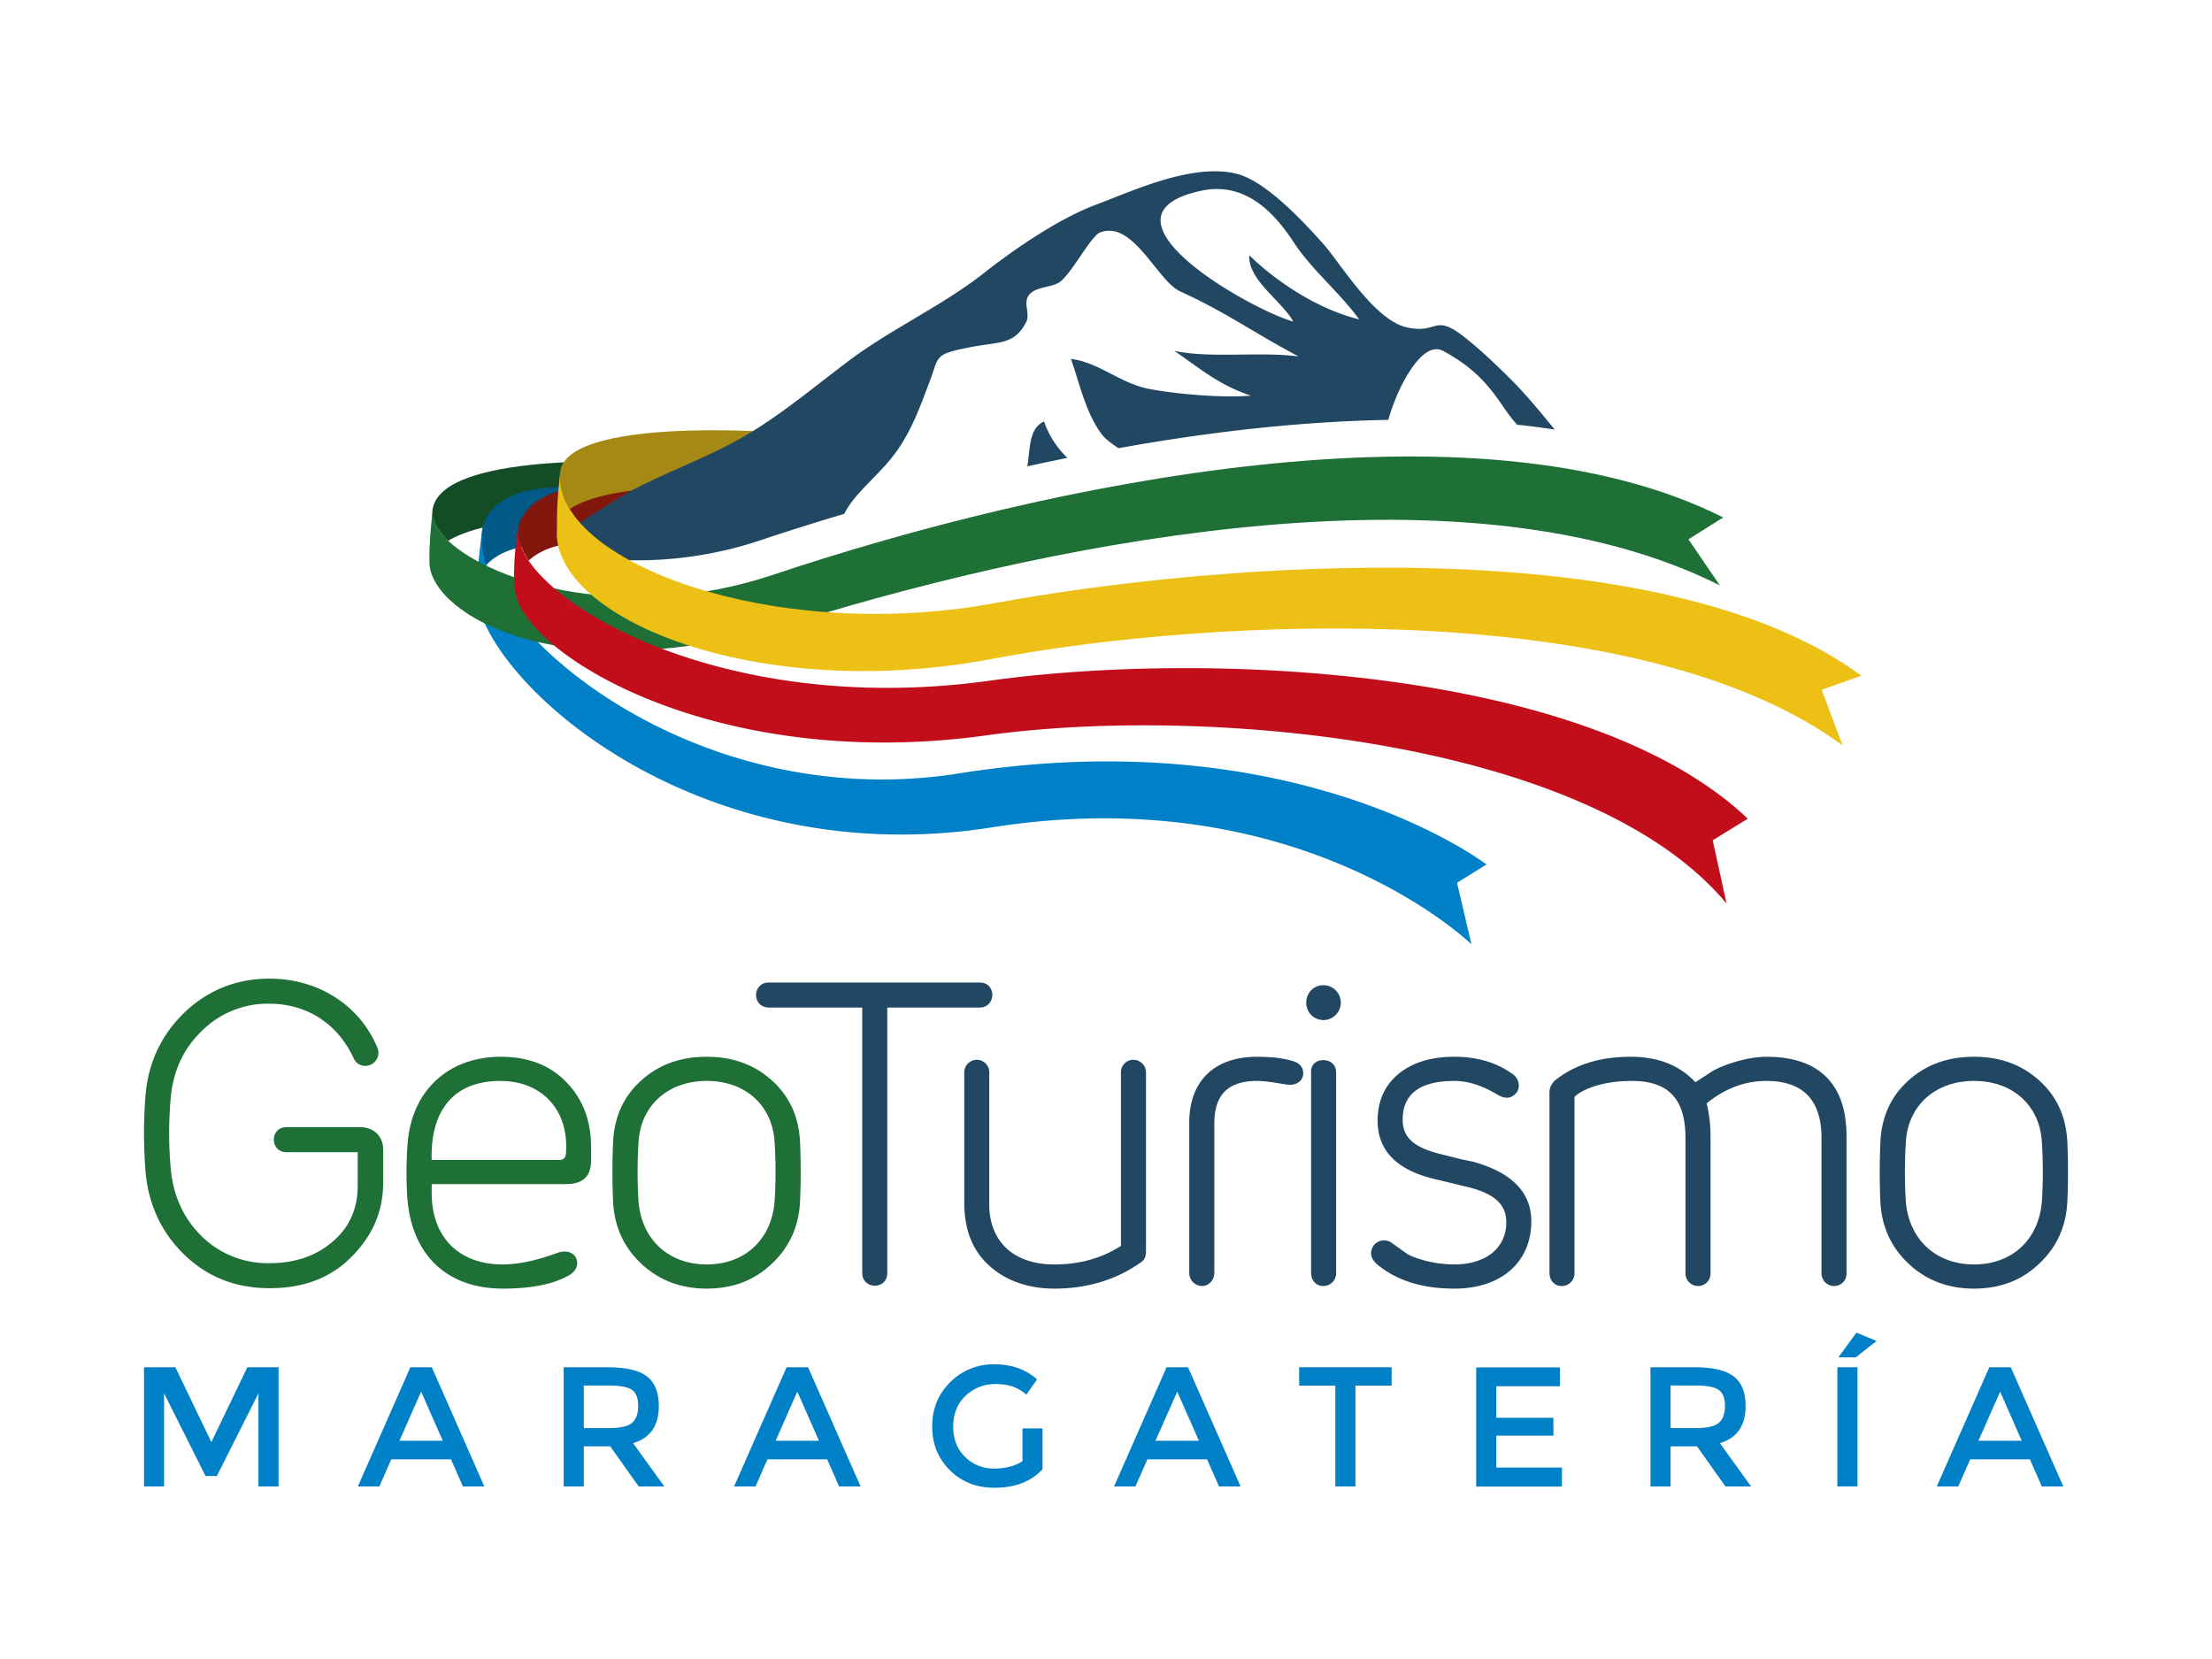 <svg xmlns="http://www.w3.org/2000/svg" viewBox="0 0 1280.67 960.58"><defs><style>.a,.i{fill:#1f7037;}.b{fill:#224762;}.c,.h{fill:#0080c6;}.d{fill:#124d26;}.d,.e,.h,.i{fill-rule:evenodd;}.e{fill:#005987;}.f{fill:#81170d;}.g{fill:#a58914;}.j{fill:#edc016;}.k{fill:#c20e1a;}</style></defs><title>logo-geoturismo-maragateria</title><path class="a" d="M221.85,684.57c0,16.5-6,30.74-18.25,43-12,12.25-27.74,18.25-47.49,18.25s-36.24-6.5-49.74-19.74-21-30-22.25-49.74a274.36,274.36,0,0,1,0-40.49c1.25-19.5,8.75-36,22.25-49.24,13.75-13.25,30.24-20,49.74-20,28,0,52.25,15.24,62.49,40.24a7.58,7.58,0,0,1-7,10.25c-3.25,0-5.5-1.5-7-4.74-9.25-19.75-27-31.25-48.73-31.25a54,54,0,0,0-38.75,15.5c-10.75,10.25-16.74,23-18.25,38.74a231.65,231.65,0,0,0,0,41.5q2.26,23.61,18,39a54.55,54.55,0,0,0,39,15.49c15,0,27.24-4.24,36.74-12.5,9.75-8.24,14.5-19.24,14.5-32.49V667.07H165.86c-9.75,0-9.75-14.5,0-14.5H208.1c8.75,0,13.75,5.51,13.75,13.25v18.74Z"/><path class="a" d="M342.15,672.32c0,8.74-4.74,13.24-14.49,13.24H249.93v5c0,26,16,41.49,41,41.49,9.25,0,19.74-2.25,32-6.75,6.75-2.25,11.24,1.25,11.24,6,0,2.76-1.5,5-4.24,6.76-8.75,5.24-21.75,8-38.74,8-34,0-53.74-21.25-55.49-54.49a227.63,227.63,0,0,1,.24-29c2.25-31.25,23.75-50.74,54-50.74,16,0,28.74,5,38,14.75q14.26,14.62,14.25,37.49v8.25Zm-18.25-.75c2.25,0,3.5-1.25,3.76-3.5,2-25.25-13.75-42.24-38-42.24-26.74,0-40.49,16.75-39.74,45.74h74Z"/><path class="a" d="M446.95,625.58c10.25,9.24,15.5,21,16.25,35.48,0.5,11.75.5,23.25,0,34.75q-1.13,21.74-16.5,36-15,14.24-37.5,14.25c-15,0-27.5-4.75-37.74-14.25s-15.74-21.5-16.5-36c-0.5-11.5-.5-23,0-34.75,0.75-14.49,6-26.24,16.25-35.48s22.74-13.75,38-13.75C424.21,611.84,436.7,616.33,446.95,625.58Zm-77.24,70.48c2,21.75,17.5,36,39.49,36s37.25-14.25,39.24-36a268.25,268.25,0,0,0,0-35c-1.24-20.74-16.5-35.24-39.24-35.24s-38.24,14.5-39.49,35.24A271.91,271.91,0,0,0,369.71,696.06Z"/><path class="b" d="M499.21,583.33h-54c-10,0-10-14.49,0-14.49h122c10,0,9.49,14.49,0,14.49H513.7V737.06c0,9.75-14.49,9.75-14.49,0V583.33Z"/><path class="b" d="M558.25,621.08a7.37,7.37,0,0,1,7.5-7.5,7.27,7.27,0,0,1,7,7.5v76c0,21.75,14,35,37.74,35,14.25,0,27.25-3.5,38.5-10.75V621.08a7.17,7.17,0,0,1,7.25-7.5,7.32,7.32,0,0,1,7.26,7.5V724.31c0,3.25-1,5.5-3.26,6.75-14.25,10-31,15-49.74,15-15.24,0-28-4.51-37.74-13.25s-14.49-21-14.49-36.49V621.08Z"/><path class="b" d="M754.53,621.57c0,3.26-2.75,6.5-7.74,6.5-3,0-12-2.25-18.75-2.25-17,0-25,7.75-25,25v86c0,4.24-3,7.74-7.25,7.74a7.54,7.54,0,0,1-7.26-7.74V650.08c0-24,14.25-38.24,39.25-38.24,8.24,0,15,.74,20.74,2.49C752.53,615.58,754.53,617.83,754.53,621.57Z"/><path class="b" d="M773.32,587.59a10,10,0,0,1-14.25,0,10.44,10.44,0,0,1,0-14.25A10.07,10.07,0,0,1,773.32,587.59Zm0.25,149.47a7.37,7.37,0,0,1-7.5,7.5c-4,0-7-3.25-7-7.5v-116c-0.75-9.75,14.75-9.75,14.5,0v116Z"/><path class="b" d="M886.57,707.07c0,23.74-17.5,39-44.49,39q-28.13,0-45-14.25c-3.74-3.5-4.24-7-1.75-10.76a7.57,7.57,0,0,1,10.76-1.24c4.24,3,7.25,5.24,9.24,6.49,4.25,2.25,14.5,5.75,26.75,5.75,18.74,0,30-10,30-24.24,0-10.25-6.25-16.51-22-20.51l-19.75-4.74c-21.75-5.25-32.74-16.5-32.74-33.74q0-16.88,12-27c8.25-6.75,19-10,32.5-10s24.74,3.49,34,10.25c3.76,3,4.25,8,1.51,11s-6.26,3.26-10.5.75c-8.75-5.25-17-8-25-8q-30,0-30,22.5c0,9.75,5.75,15.74,21.49,19.74l12,3c4.74,1,7,1.5,7.25,1.5Q886.56,681.94,886.57,707.07Z"/><path class="b" d="M1069.09,737.06a7.16,7.16,0,0,1-7.25,7.5,7.31,7.31,0,0,1-7.26-7.5V658.82c0-22-10.75-33-32-33-12.24,0-23.74,4.25-34.49,13a80.29,80.29,0,0,1,2.25,18.75v79.48a7.16,7.16,0,0,1-7.26,7.5,7.31,7.31,0,0,1-7.25-7.5V658.82c0-22.74-10-33-31-33-20.5,0-30.74,6.75-32.74,8.75l-0.51.5v102a7.36,7.36,0,0,1-7.49,7.5c-4,0-7-3.25-7-7.5V632.57c0-3.25,1.5-6,4.75-8.24,11-8.25,25-12.5,42.24-12.5,16,0,28.49,5,37.49,14.75l10-6.5c5-3,19-8.24,31.25-8.24,31.24,0,46.24,16.74,46.24,45.74v79.48Z"/><path class="b" d="M1180.67,625.58c10.25,9.24,15.5,21,16.25,35.48,0.5,11.75.5,23.25,0,34.75q-1.13,21.74-16.5,36-15,14.24-37.5,14.25c-15,0-27.5-4.75-37.74-14.25s-15.74-21.5-16.5-36c-0.5-11.5-.5-23,0-34.75,0.75-14.49,6-26.24,16.25-35.48s22.74-13.75,38-13.75C1157.93,611.84,1170.43,616.33,1180.67,625.58Zm-77.24,70.48c2,21.75,17.5,36,39.49,36s37.25-14.25,39.24-36a268.25,268.25,0,0,0,0-35c-1.24-20.74-16.5-35.24-39.24-35.24s-38.24,14.5-39.49,35.24A271.91,271.91,0,0,0,1103.44,696.06Z"/><path class="c" d="M95,860.6H83.37v-69h18.17l20.83,43.33,20.84-43.33h18.07v69H149.63V806.69l-24.09,47.88H119L95,806.69V860.6Z"/><path class="c" d="M226.53,844.9l-6.91,15.7H207.18l30.41-69H250l30.41,69H268l-6.91-15.7H226.53Zm29.82-10.76L243.81,805.7l-12.54,28.43h25.09Z"/><path class="c" d="M381.45,814q0,17.09-14.91,21.53l18.07,25.08H369.79L353.3,837.39H338V860.6H326.35v-69H352q15.79,0,22.61,5.33T381.45,814Zm-15.5,9.77q3.55-3.06,3.55-9.82t-3.65-9.27q-3.66-2.52-13-2.52H338v24.68h14.51Q362.39,826.83,365.95,823.77Z"/><path class="c" d="M444.33,844.9l-6.91,15.7H425l30.41-69h12.43l30.41,69H485.8l-6.91-15.7H444.33Zm29.82-10.76L461.61,805.7l-12.54,28.43h25.09Z"/><path class="c" d="M591.94,827h11.64v23.6q-9.77,10.76-27.93,10.76-15.31,0-25.62-10.07t-10.31-25.46q0-15.41,10.51-25.67a35,35,0,0,1,25.42-10.26q14.9,0,24.78,8.68l-6.22,8.88a24.35,24.35,0,0,0-8.15-4.79,30.79,30.79,0,0,0-9.52-1.33A24.51,24.51,0,0,0,559,808.12q-7.11,6.78-7.11,17.78t6.91,17.67a23.25,23.25,0,0,0,16.74,6.67q9.82,0,16.44-4.25V827Z"/><path class="c" d="M664.3,844.9l-6.91,15.7H645l30.41-69h12.43l30.41,69H705.76l-6.91-15.7H664.3Zm29.82-10.76L681.58,805.7,669,834.14h25.09Z"/><path class="c" d="M784.75,802.25V860.6H773.1V802.25H752.17V791.59h53.52v10.66H784.75Z"/><path class="c" d="M903.14,791.59v11H866.31v18.27h33.07v10.36H866.31v18.46h38v11H854.66v-69h48.48Z"/><path class="c" d="M1010.65,814q0,17.09-14.91,21.53l18.07,25.08H999l-16.49-23.21h-15.3V860.6H955.56v-69h25.67q15.79,0,22.61,5.33T1010.65,814Zm-15.5,9.77q3.55-3.06,3.55-9.82t-3.65-9.27q-3.66-2.52-13-2.52H967.21v24.68h14.51Q991.6,826.83,995.15,823.77Z"/><path class="c" d="M1063.76,791.59h11.65v69h-11.65v-69Zm10.66-5.73h-10.06l10.46-14.32,11.64,4.84Z"/><path class="c" d="M1140.68,844.9l-6.91,15.7h-12.44l30.41-69h12.43l30.41,69h-12.44l-6.91-15.7h-34.56Zm29.82-10.76L1158,805.7l-12.54,28.43h25.09Z"/><path class="d" d="M259.48,313.1c35.56-21.65,145.33-12,145.33-12l1.8-31.91S256.46,256,250.43,295C249.58,300.58,252.89,306.88,259.48,313.1Z"/><path class="e" d="M396.05,293.33s-107.14-32.53-116.89,13.3c-0.14.65-.16,1.37-0.25,2a31.28,31.28,0,0,0-.22,4.42,41.13,41.13,0,0,0,.39,5.46c0.09,0.65.2,1.24,0.3,1.85a58,58,0,0,0,1.75,7.29c17.2-20,65.66-12.7,92.62-6.69C385,323.5,396.05,293.33,396.05,293.33Z"/><path class="f" d="M301.44,301.09a14.66,14.66,0,0,0-1.32,4.32h0A15.47,15.47,0,0,0,300,307c-0.3,5.22,1.78,11.19,6.1,17.54,23-21.14,77.3-4.23,77.3-4.23l1.79-31.65S318.15,267.66,301.44,301.09Z"/><path class="g" d="M446.46,282.63l1.83-32.41s-121.21-8.91-124,23.44c-0.62,7.15,1.4,14.23,5.57,21.09C356.71,276.07,446.46,282.63,446.46,282.63Z"/><path class="b" d="M369.05,324.41a225.3,225.3,0,0,0,71.66-11.76c12.41-4.15,28.73-9.4,48.09-15.15,4.68-9.44,13.38-16.74,23.67-28,13.62-14.89,19.41-31.88,25.66-48.36,5.84-15.38,2.38-15.92,23.7-20.13,16.69-3.3,25.53-1.14,32.37-14.73,2.47-4.93-2.39-11.29,2-16,4.05-4.39,12.43-3.76,17.15-6.86,6.77-4.44,18.19-26.82,23.56-28.84,19.37-7.27,32.92,28.05,46.54,34.22,26.3,11.93,41.79,23.49,68.39,37.58-22-3-51,1.27-72-3.26,14.26,9.72,25.73,19.81,44.4,25.94-16.27,1.42-42.91-.84-58.79-3.86-17.13-3.26-29.47-15.62-45.44-17.38,5,13.75,8.4,31,17.9,43.67,1.92,2.55,5.49,5.23,9.65,8,49.92-9,103.52-15.48,156.23-16.39,4.82-17.65,19.2-46.61,31.65-39.95,27.85,14.9,32.38,31.62,43,42.8,0,0,4.79.27,21.67,2.73-8.19-10-16.31-20-25.42-29.07-8.22-8.16-17.94-17.6-27.83-25.19-16.71-12.81-14.47-.92-32.24-4.85-19-4.19-38.3-36.88-48.44-48.31-10.69-12-32.57-35.78-49.39-40.42C691,93.81,655.3,110.79,635,118.33c-22,8.15-48,26.11-65.33,39.75-24,18.88-53,32-77.41,50.19C471,224.12,452,240.63,428.66,253.87c-24.1,13.66-53.3,23-74.62,37.08-6.81,4.49-15.26,9.51-23.7,14.94-5.54,3.57-1.38,14.92,7,16.19A211.93,211.93,0,0,0,369.05,324.41Zm326.57-214c26.33-5.62,43.22,14.32,53.54,30.08s26.08,28.42,37.78,44.44c-24.77-6.14-48.48-22.39-63.64-37.11-0.95,14.29,19.32,26.82,25.45,38.38C722.33,178.53,628.63,124.71,695.63,110.39Z"/><path class="b" d="M604.45,244c-9,4.17-7.91,15.88-9.67,26q11.41-2.52,23.23-4.92A53.16,53.16,0,0,1,604.45,244Z"/><path class="h" d="M860.6,500.5s-108.87-83.88-305.27-52.74c-141.09,22.37-257-66.63-273.95-120.81a58,58,0,0,1-1.73-7.29c-0.1-.61-0.21-1.2-0.3-1.85a41.13,41.13,0,0,1-.38-5.46,31.28,31.28,0,0,1,.23-4.42c0.09-.68.12-1.4,0.26-2-1.31,6.38-3.2,28-3.69,32.43-5.2,46.56,119.88,168.87,298.73,140.63s277.4,67.71,277.4,67.71l-8.32-35.58Z"/><path class="h" d="M279.47,305.88a27.2,27.2,0,0,1,.84-2.82A13.31,13.31,0,0,0,279.47,305.88Z"/><path class="i" d="M995.76,338.93c-143.53-72.13-375.45-28-535,21-136.59,41.94-209.92-4.32-212.08-33-0.55-11.29,1.8-31.91,1.8-31.91-0.85,5.54,2.45,11.83,9,18.05,26,24.51,103.81,47.94,188,19.75,158.3-53,406.68-105.37,550.21-33.24l-20.14,12.69Z"/><path class="j" d="M1077.62,391.2c-116.09-85.73-372-65.9-501.76-42-111.49,20.52-220.31-12.52-246-54.44-4.17-6.85-6.18-13.94-5.57-21.09-1.92,18.23-1.73,20.06-1.83,32.33C318.21,356.84,436.87,407.45,574,381.53,703.68,357,950.72,345.9,1066.8,431.63l-12.12-32.27Z"/><path class="k" d="M1011.91,474C919.65,386.4,699.43,376.5,573,394.09c-137.39,19.12-241.27-31.76-267-69.58-4.32-6.35-6.4-12.32-6.1-17.54a15.47,15.47,0,0,1,.17-1.56h0a15.75,15.75,0,0,1,.84-3.1c-2,4.57-4.54,31.07-2.57,40.35,0.11,0.69.28,1.39,0.46,2.09,0.12,0.47.25,0.93,0.39,1.39q0.38,1.2.89,2.43a28.64,28.64,0,0,0,3.1,6.12c0.11,0.15.21,0.23,0.32,0.36,24.4,37.91,128.94,90,267.68,70.68,126.41-17.59,349,2.19,428.42,97.37l-8-36.61Z"/></svg>
